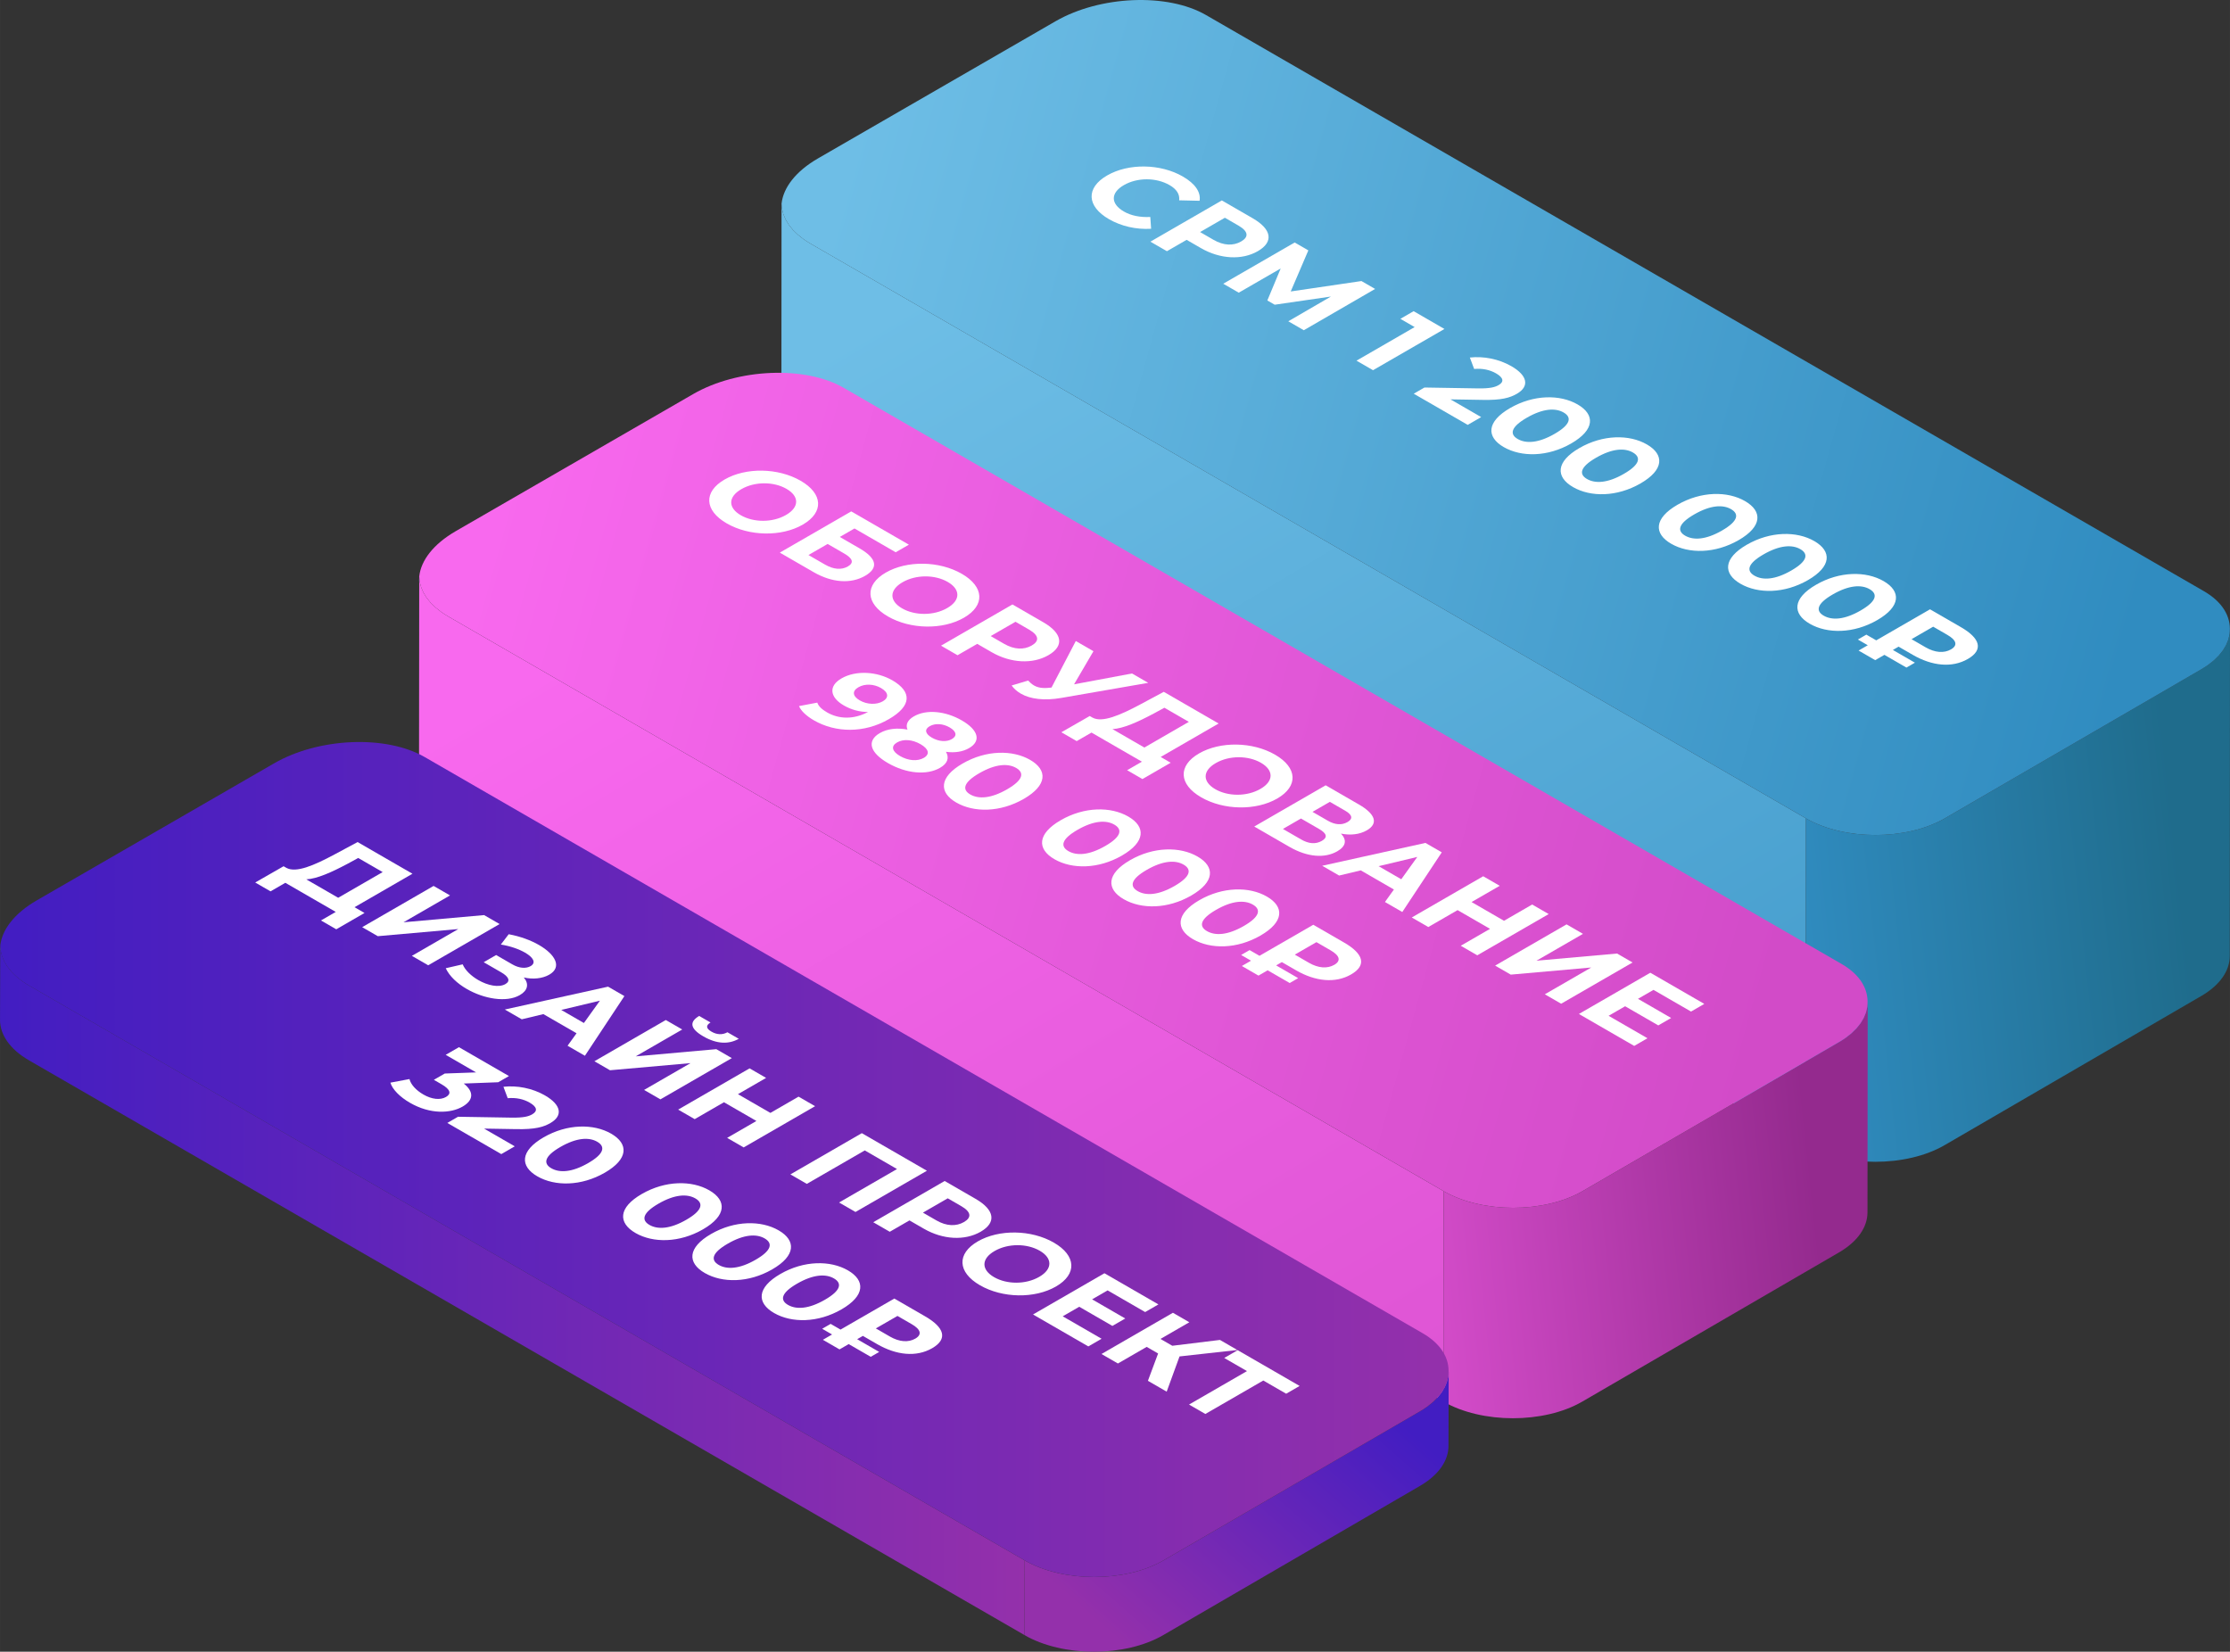 <?xml version="1.0" encoding="UTF-8"?> <!-- Creator: CorelDRAW 2018 (64-Bit) --> <svg xmlns="http://www.w3.org/2000/svg" xmlns:xlink="http://www.w3.org/1999/xlink" xml:space="preserve" width="101.276mm" height="75.012mm" style="shape-rendering:geometricPrecision; text-rendering:geometricPrecision; image-rendering:optimizeQuality; fill-rule:evenodd; clip-rule:evenodd" viewBox="0 0 3921.39 2904.47"><rect x="0" y="0" width="3921.39" height="2904.47" fill="#333333" stroke="none"/> <defs> <style type="text/css"> <![CDATA[ .fil12 {fill:white;fill-rule:nonzero} .fil11 {fill:url(#id0)} .fil8 {fill:url(#id1)} .fil3 {fill:url(#id2)} .fil9 {fill:url(#id3)} .fil10 {fill:url(#id4)} .fil7 {fill:url(#id5)} .fil0 {fill:url(#id6)} .fil5 {fill:url(#id7)} .fil1 {fill:url(#id8)} .fil6 {fill:url(#id9)} .fil2 {fill:url(#id10)} .fil4 {fill:url(#id11)} ]]> </style> <linearGradient id="id0" gradientUnits="userSpaceOnUse" x1="-0.5" y1="1669.26" x2="1.17" y2="1669.89"> <stop offset="0" style="stop-opacity:1; stop-color:#6EBEE6"></stop> <stop offset="0" style="stop-opacity:1; stop-color:#6EBEE6"></stop> <stop offset="1" style="stop-opacity:1; stop-color:#308CC0"></stop> <stop offset="1" style="stop-opacity:1; stop-color:#308CC0"></stop> </linearGradient> <linearGradient id="id1" gradientUnits="userSpaceOnUse" x1="-0" y1="2268.59" x2="1801.78" y2="2268.59"> <stop offset="0" style="stop-opacity:1; stop-color:#421DC2"></stop> <stop offset="1" style="stop-opacity:1; stop-color:#9430AB"></stop> </linearGradient> <linearGradient id="id2" gradientUnits="userSpaceOnUse" xlink:href="#id0" x1="1373.43" y1="364.46" x2="1375.08" y2="365.09"> </linearGradient> <linearGradient id="id3" gradientUnits="userSpaceOnUse" xlink:href="#id1" x1="2377.44" y1="2426.3" x2="1971.45" y2="2889.49"> </linearGradient> <linearGradient id="id4" gradientUnits="userSpaceOnUse" xlink:href="#id1" x1="0.45" y1="2038.96" x2="2547.32" y2="2038.96"> </linearGradient> <linearGradient id="id5" gradientUnits="userSpaceOnUse" xlink:href="#id0" x1="736.29" y1="1020.02" x2="737.96" y2="1020.65"> </linearGradient> <linearGradient id="id6" gradientUnits="userSpaceOnUse" xlink:href="#id0" x1="1803.09" y1="405.03" x2="3359.86" y2="3008.57"> </linearGradient> <linearGradient id="id7" gradientUnits="userSpaceOnUse" x1="2004.24" y1="2227.45" x2="3190.07" y2="2100.8"> <stop offset="0" style="stop-opacity:1; stop-color:#F869EE"></stop> <stop offset="0.439" style="stop-opacity:1; stop-color:#D24BC8"></stop> <stop offset="1" style="stop-opacity:1; stop-color:#942A8E"></stop> <stop offset="1" style="stop-opacity:1; stop-color:#942A8E"></stop> </linearGradient> <linearGradient id="id8" gradientUnits="userSpaceOnUse" x1="2616.89" y1="1677.1" x2="3834.65" y2="1546.66"> <stop offset="0" style="stop-opacity:1; stop-color:#6EBEE6"></stop> <stop offset="0.439" style="stop-opacity:1; stop-color:#308CC0"></stop> <stop offset="1" style="stop-opacity:1; stop-color:#1F6C8C"></stop> <stop offset="1" style="stop-opacity:1; stop-color:#1F6C8C"></stop> </linearGradient> <linearGradient id="id9" gradientUnits="userSpaceOnUse" x1="819.05" y1="1059.78" x2="3132.23" y2="1701.37"> <stop offset="0" style="stop-opacity:1; stop-color:#F869EE"></stop> <stop offset="1" style="stop-opacity:1; stop-color:#D24BC8"></stop> <stop offset="1" style="stop-opacity:1; stop-color:#D24BC8"></stop> </linearGradient> <linearGradient id="id10" gradientUnits="userSpaceOnUse" xlink:href="#id0" x1="1456.17" y1="404.23" x2="3769.35" y2="1045.83"> </linearGradient> <linearGradient id="id11" gradientUnits="userSpaceOnUse" xlink:href="#id9" x1="1200.99" y1="1016.86" x2="2641.23" y2="3425.54"> </linearGradient> </defs> <g id="Слой_x0020_1">  <path class="fil0" d="M1425.24 428.41c-4.23,-2.45 -8.21,-4.99 -11.92,-7.62 -1.26,-0.89 -2.31,-1.83 -3.51,-2.75 -2.32,-1.77 -4.71,-3.54 -6.81,-5.37 -1.37,-1.19 -2.49,-2.43 -3.76,-3.66 -1.68,-1.62 -3.47,-3.22 -5,-4.89 -1.17,-1.3 -2.11,-2.65 -3.19,-3.96 -1.34,-1.64 -2.79,-3.28 -3.96,-4.96 -0.97,-1.38 -1.71,-2.81 -2.57,-4.21 -1.03,-1.65 -2.15,-3.29 -3,-4.97 -0.76,-1.48 -1.26,-2.95 -1.9,-4.44 -0.7,-1.65 -1.51,-3.31 -2.09,-4.99 -0.49,-1.49 -0.76,-3 -1.15,-4.51 -0.42,-1.68 -0.97,-3.35 -1.24,-5.04 -0.26,-1.51 -0.27,-3.07 -0.41,-4.6 -0.15,-1.66 -0.39,-3.33 -0.39,-5.01l-0.03 -0.26 -0.37 574.65c-0.07,25.78 16.92,51.59 50.95,71.22l1750.44 1010.64 0.38 -574.66 -1750.45 -1010.63z"></path> <path class="fil1" d="M3920.98 1111.36c-0.12,1.49 -0.14,2.98 -0.38,4.46 -0.27,1.72 -0.81,3.43 -1.24,5.15 -0.37,1.45 -0.61,2.9 -1.09,4.34 -0.57,1.73 -1.41,3.44 -2.13,5.15 -0.6,1.39 -1.06,2.81 -1.78,4.18 -0.87,1.73 -2.02,3.42 -3.06,5.12 -0.81,1.34 -1.5,2.69 -2.42,4.02 -1.19,1.71 -2.65,3.36 -4,5.04 -1.04,1.27 -1.92,2.57 -3.06,3.81 -1.56,1.73 -3.39,3.4 -5.14,5.08 -1.19,1.13 -2.21,2.31 -3.47,3.42 -2.08,1.8 -4.43,3.54 -6.71,5.3 -1.2,0.91 -2.24,1.87 -3.5,2.76 -3.66,2.61 -7.58,5.14 -11.76,7.57l-451.31 262.26c-67.18,39.05 -176.63,39.05 -244.25,0.02l-0.38 574.66c67.63,39.02 177.07,39.02 244.26,0l451.3 -262.28c33.38,-19.39 50.09,-44.8 50.16,-70.25l0.37 -574.64c0,1.61 -0.27,3.22 -0.41,4.84z"></path> <path class="fil2" d="M1374.71 362.45c0.14,1.53 0.15,3.09 0.41,4.6 0.27,1.7 0.82,3.36 1.24,5.04 0.38,1.5 0.65,3.02 1.15,4.51 0.58,1.68 1.39,3.33 2.09,4.99 0.64,1.49 1.15,2.96 1.9,4.44 0.86,1.68 1.98,3.32 3,4.97 0.86,1.39 1.6,2.83 2.57,4.21 1.17,1.68 2.62,3.32 3.96,4.96 1.08,1.31 2.02,2.66 3.19,3.96 1.53,1.66 3.32,3.26 5,4.89 1.27,1.23 2.39,2.47 3.76,3.66 2.1,1.83 4.49,3.59 6.81,5.37 1.2,0.92 2.25,1.86 3.51,2.75 3.71,2.64 7.69,5.18 11.92,7.62l1750.45 1010.63c67.61,39.04 177.07,39.04 244.25,-0.02l451.31 -262.26c4.18,-2.43 8.1,-4.96 11.76,-7.57 1.26,-0.89 2.3,-1.84 3.5,-2.76 2.28,-1.76 4.63,-3.5 6.71,-5.3 1.26,-1.11 2.28,-2.28 3.47,-3.42 1.75,-1.68 3.58,-3.35 5.15,-5.08 1.12,-1.24 2.01,-2.54 3.05,-3.81 1.35,-1.68 2.81,-3.33 4,-5.04 0.91,-1.33 1.61,-2.68 2.42,-4.02 1.04,-1.71 2.19,-3.39 3.06,-5.12 0.71,-1.37 1.18,-2.79 1.78,-4.18 0.72,-1.71 1.56,-3.42 2.13,-5.15 0.48,-1.45 0.72,-2.9 1.09,-4.34l0.4 -1.66c0.33,-1.5 0.74,-3.03 0.94,-4.55l0.29 -3.4 0.05 -0.56c2.06,-26.61 -12.73,-52.31 -45.46,-71.21l-1754.8 -1013.14c-67.85,-39.18 -186.37,-34.26 -264.72,10.97l-417.33 240.95c-39.65,22.88 -61.34,51.71 -64.36,79.7 0.04,1.45 0.22,2.92 0.34,4.37z"></path> <path class="fil3" d="M1374.29 359.95c-0.26,3.25 -0.29,6.46 -0.03,9.67l0.03 -9.67z"></path> <path class="fil4" d="M788.12 1083.97c-4.24,-2.45 -8.21,-5 -11.93,-7.62 -1.25,-0.89 -2.31,-1.84 -3.5,-2.76 -2.33,-1.76 -4.72,-3.51 -6.83,-5.35 -1.36,-1.19 -2.48,-2.45 -3.74,-3.66 -1.69,-1.63 -3.49,-3.22 -5.01,-4.89 -1.18,-1.31 -2.11,-2.65 -3.19,-3.96 -1.35,-1.65 -2.79,-3.28 -3.97,-4.94 -0.98,-1.41 -1.71,-2.81 -2.56,-4.24 -1.01,-1.65 -2.15,-3.29 -3,-4.97 -0.75,-1.46 -1.25,-2.95 -1.89,-4.43 -0.71,-1.66 -1.53,-3.3 -2.1,-4.98 -0.5,-1.49 -0.76,-3 -1.15,-4.51 -0.43,-1.68 -0.96,-3.36 -1.25,-5.04 -0.26,-1.53 -0.26,-3.07 -0.4,-4.6 -0.15,-1.68 -0.4,-3.35 -0.4,-5.01l-0.02 -0.26 -0.37 370.05c-0.07,25.78 16.92,51.59 50.94,71.24l1750.45 1010.61 0.38 -370.04 -1750.46 -1010.63z"></path> <path class="fil5" d="M3283.86 1766.91c-0.14,1.5 -0.14,2.99 -0.38,4.46 -0.29,1.73 -0.82,3.44 -1.24,5.17 -0.37,1.45 -0.61,2.9 -1.09,4.34 -0.57,1.72 -1.41,3.43 -2.15,5.15 -0.6,1.39 -1.06,2.8 -1.76,4.18 -0.88,1.72 -2.02,3.42 -3.06,5.11 -0.82,1.35 -1.5,2.72 -2.43,4.03 -1.19,1.71 -2.64,3.36 -4,5.04 -1.02,1.27 -1.92,2.56 -3.04,3.81 -1.56,1.72 -3.4,3.39 -5.15,5.07 -1.18,1.13 -2.21,2.31 -3.47,3.42 -2.06,1.83 -4.41,3.57 -6.71,5.31 -1.18,0.92 -2.24,1.86 -3.5,2.76 -3.66,2.61 -7.57,5.13 -11.76,7.55l-451.3 262.29c-67.19,39.04 -176.63,39.04 -244.24,0l-0.38 370.04c67.61,39.05 177.06,39.05 244.24,0l451.31 -262.26c33.37,-19.4 50.08,-44.81 50.16,-70.24l0.37 -370.05c-0.02,1.61 -0.27,3.21 -0.41,4.82z"></path> <path class="fil6" d="M737.59 1018.01c0.14,1.53 0.14,3.07 0.4,4.6 0.29,1.68 0.82,3.36 1.25,5.04 0.38,1.5 0.65,3.02 1.15,4.51 0.56,1.68 1.38,3.32 2.09,4.98 0.64,1.48 1.14,2.97 1.89,4.43 0.86,1.68 1.99,3.32 3,4.97 0.86,1.41 1.59,2.83 2.56,4.24 1.18,1.66 2.63,3.29 3.97,4.94 1.08,1.31 2.01,2.65 3.19,3.96 1.52,1.67 3.32,3.26 5.01,4.89 1.26,1.22 2.38,2.47 3.74,3.66 2.11,1.84 4.5,3.59 6.83,5.35 1.19,0.92 2.25,1.86 3.5,2.76 3.71,2.62 7.68,5.18 11.93,7.62l1750.46 1010.63c67.61,39.04 177.05,39.04 244.24,0l451.3 -262.29c4.19,-2.42 8.1,-4.94 11.76,-7.55 1.26,-0.9 2.31,-1.84 3.5,-2.76 2.3,-1.75 4.65,-3.48 6.71,-5.31 1.25,-1.11 2.29,-2.28 3.47,-3.42 1.75,-1.68 3.59,-3.35 5.15,-5.07 1.12,-1.25 2.02,-2.55 3.04,-3.81 1.37,-1.68 2.81,-3.33 4,-5.04 0.93,-1.32 1.61,-2.68 2.43,-4.03 1.04,-1.7 2.18,-3.39 3.06,-5.11 0.7,-1.38 1.16,-2.78 1.76,-4.18 0.74,-1.72 1.57,-3.43 2.15,-5.15 0.48,-1.45 0.72,-2.9 1.09,-4.34l0.4 -1.66c0.33,-1.52 0.72,-3.04 0.94,-4.55l0.29 -3.42 0.04 -0.55c2.06,-26.62 -12.72,-52.33 -45.45,-71.22l-1754.8 -1013.14c-67.86,-39.18 -186.37,-34.24 -264.72,10.98l-417.33 240.95c-39.65,22.9 -61.34,51.72 -64.37,79.69 0.05,1.46 0.22,2.92 0.35,4.39z"></path> <path class="fil7" d="M737.16 1015.51c-0.26,3.24 -0.28,6.46 -0.03,9.67l0.03 -9.67z"></path> <path class="fil8" d="M51.33 1733.21c-4.24,-2.45 -8.21,-4.99 -11.92,-7.61 -1.27,-0.9 -2.31,-1.84 -3.51,-2.75 -2.33,-1.78 -4.73,-3.54 -6.83,-5.38 -1.36,-1.19 -2.48,-2.45 -3.74,-3.65 -1.68,-1.64 -3.48,-3.24 -5.01,-4.91 -1.18,-1.3 -2.12,-2.63 -3.19,-3.96 -1.34,-1.64 -2.79,-3.26 -3.97,-4.94 -0.98,-1.39 -1.71,-2.81 -2.57,-4.22 -1.02,-1.66 -2.14,-3.29 -3,-4.97 -0.75,-1.46 -1.26,-2.95 -1.89,-4.43 -0.71,-1.66 -1.53,-3.31 -2.09,-4.99 -0.5,-1.5 -0.76,-3 -1.15,-4.52 -0.42,-1.68 -0.96,-3.35 -1.24,-5.04 -0.26,-1.53 -0.27,-3.06 -0.41,-4.6 -0.14,-1.66 -0.39,-3.33 -0.39,-5.01l-0.02 -0.24 -0.37 131.35c-0.07,25.78 16.92,51.58 50.95,71.23l1750.45 1010.61 0.37 -131.35 -1750.45 -1010.63z"></path> <path class="fil9" d="M2547.07 2416.17c-0.12,1.49 -0.14,2.96 -0.38,4.47 -0.27,1.72 -0.81,3.43 -1.24,5.15 -0.37,1.44 -0.62,2.9 -1.09,4.33 -0.57,1.73 -1.41,3.44 -2.13,5.15 -0.6,1.41 -1.06,2.81 -1.77,4.19 -0.88,1.73 -2.01,3.42 -3.05,5.12 -0.82,1.32 -1.51,2.69 -2.43,4.01 -1.19,1.71 -2.65,3.36 -4,5.05 -1.04,1.25 -1.93,2.56 -3.05,3.8 -1.57,1.73 -3.4,3.4 -5.15,5.08 -1.19,1.13 -2.21,2.3 -3.47,3.42 -2.06,1.81 -4.43,3.55 -6.71,5.31 -1.2,0.9 -2.24,1.86 -3.5,2.75 -3.66,2.61 -7.58,5.15 -11.76,7.58l-451.31 262.26c-67.18,39.04 -176.63,39.04 -244.25,0l-0.37 131.35c67.61,39.04 177.05,39.04 244.25,0l451.3 -262.26c33.38,-19.39 50.09,-44.81 50.16,-70.25l0.37 -131.35c0,1.61 -0.27,3.23 -0.41,4.85z"></path> <path class="fil10" d="M0.79 1667.25c0.14,1.54 0.15,3.07 0.41,4.6 0.28,1.69 0.82,3.36 1.24,5.04 0.39,1.51 0.65,3.02 1.15,4.52 0.57,1.68 1.39,3.32 2.09,4.99 0.64,1.48 1.14,2.97 1.89,4.43 0.86,1.68 1.98,3.31 3,4.96 0.86,1.42 1.6,2.84 2.57,4.23 1.18,1.68 2.63,3.31 3.97,4.94 1.07,1.33 2.01,2.66 3.19,3.96 1.52,1.67 3.32,3.27 5.01,4.91 1.27,1.2 2.39,2.46 3.74,3.65 2.1,1.84 4.5,3.6 6.83,5.38 1.2,0.9 2.24,1.84 3.51,2.75 3.71,2.62 7.68,5.16 11.92,7.61l1750.45 1010.63c67.62,39.04 177.07,39.04 244.25,0l451.31 -262.26c4.18,-2.43 8.1,-4.98 11.76,-7.58 1.25,-0.89 2.29,-1.84 3.5,-2.75 2.28,-1.76 4.64,-3.5 6.71,-5.31 1.25,-1.12 2.28,-2.28 3.47,-3.42 1.75,-1.69 3.58,-3.35 5.15,-5.08 1.12,-1.24 2.01,-2.54 3.05,-3.8 1.35,-1.68 2.81,-3.34 4,-5.05 0.92,-1.32 1.61,-2.69 2.43,-4.01 1.04,-1.71 2.17,-3.39 3.05,-5.12 0.71,-1.38 1.17,-2.79 1.77,-4.19 0.72,-1.71 1.56,-3.42 2.13,-5.15 0.48,-1.43 0.72,-2.9 1.09,-4.33l0.39 -1.66c0.33,-1.53 0.74,-3.03 0.94,-4.55l0.29 -3.4 0.05 -0.56c2.06,-26.62 -12.73,-52.33 -45.46,-71.23l-1754.8 -1013.13c-67.85,-39.17 -186.37,-34.27 -264.72,10.96l-417.33 240.95c-39.65,22.89 -61.34,51.71 -64.36,79.69 0.05,1.48 0.22,2.93 0.34,4.38z"></path> <path class="fil11" d="M0.37 1664.76c-0.26,3.24 -0.28,6.45 -0.03,9.66l0.03 -9.66z"></path> <path class="fil12" d="M1949.92 385.29c21.88,12.63 47.9,18.54 74.28,16.99l-1.44 -20.72c-18.3,0.83 -33.91,-2.38 -46.47,-9.63 -23.5,-13.57 -23.68,-32.73 0,-46.41 23.68,-13.67 56.88,-13.57 80.38,0 12.56,7.25 18.12,16.26 16.87,26.72l35.89 0.83c2.51,-15.12 -7.72,-30.14 -29.43,-42.68 -39.11,-22.58 -95.27,-23.72 -133.13,-1.86 -37.86,21.86 -35.89,54.28 3.05,76.76z"></path> <path id="1" class="fil12" d="M2202.9 383.84l-54.36 -31.39 -125.59 72.51 29.07 16.78 34.63 -19.99 25.3 14.61c33.55,19.37 71.95,21.44 99.94,5.29 28.16,-16.26 24.58,-38.43 -8.98,-57.8zm-68.89 37.91l-23.68 -13.68 43.6 -25.17 23.68 13.68c17.76,10.25 18.66,20.09 4.84,28.07 -13.64,7.88 -30.68,7.36 -48.44,-2.9z"></path> <polygon id="2" class="fil12" points="2292.7,580.71 2418.11,508.09 2394.07,494.21 2269.7,512.53 2300.68,440.29 2276.64,426.41 2151.05,498.92 2178.32,514.67 2252.06,472.09 2228.58,528.36 2241.53,535.83 2340.42,521.45 2265.43,564.96 "></polygon> <polygon id="3" class="fil12" points="2485.84,547.19 2462.51,560.66 2487.63,575.16 2385.37,634.21 2414.43,650.99 2540.02,578.48 "></polygon> <path id="4" class="fil12" d="M2550.61 702.26l56.16 0.93c33.91,0.72 48.44,-3.73 60.64,-10.77 22.79,-13.16 18.48,-32.21 -9.51,-48.38 -22.61,-13.05 -49.34,-17.92 -73.2,-15.33l7.53 20.1c14.53,-1.35 27.81,1.55 38.57,7.77 13.28,7.66 14.35,14.91 4.48,20.61 -6.1,3.52 -14.53,6.11 -36.24,5.8l-94.19 -1.55 -18.84 10.88 94.91 54.8 23.68 -13.67 -54 -31.18z"></path> <path id="5" class="fil12" d="M2644.27 786.17c31.04,17.92 77.32,17.51 118.77,-6.42 41.45,-23.93 42.17,-50.65 11.13,-68.57 -30.86,-17.82 -77.33,-17.51 -118.78,6.42 -41.45,23.93 -41.98,50.76 -11.12,68.58zm24.58 -14.19c-14.36,-8.29 -12.56,-20.93 15.97,-37.4 28.53,-16.47 50.41,-17.51 64.77,-9.22 14.53,8.39 12.74,21.02 -15.79,37.5 -28.53,16.47 -50.42,17.51 -64.95,9.12z"></path> <path id="6" class="fil12" d="M2766.09 856.5c31.04,17.92 77.33,17.51 118.77,-6.42 41.45,-23.93 42.16,-50.65 11.12,-68.57 -30.86,-17.82 -77.33,-17.51 -118.77,6.42 -41.45,23.93 -41.98,50.76 -11.12,68.57zm24.58 -14.19c-14.35,-8.29 -12.56,-20.92 15.97,-37.4 28.53,-16.47 50.42,-17.51 64.77,-9.22 14.54,8.39 12.74,21.03 -15.79,37.5 -28.52,16.47 -50.42,17.51 -64.95,9.11z"></path> <path id="7" class="fil12" d="M2938.7 956.16c31.04,17.92 77.32,17.51 118.77,-6.42 41.45,-23.93 42.16,-50.65 11.12,-68.57 -30.86,-17.82 -77.33,-17.51 -118.77,6.42 -41.45,23.93 -41.98,50.76 -11.12,68.58zm24.58 -14.19c-14.36,-8.29 -12.56,-20.93 15.97,-37.4 28.53,-16.47 50.42,-17.51 64.77,-9.22 14.53,8.39 12.74,21.02 -15.79,37.5 -28.52,16.47 -50.42,17.51 -64.95,9.12z"></path> <path id="8" class="fil12" d="M3060.52 1026.49c31.04,17.92 77.33,17.51 118.77,-6.42 41.45,-23.93 42.16,-50.65 11.13,-68.57 -30.86,-17.82 -77.33,-17.51 -118.78,6.42 -41.45,23.93 -41.98,50.76 -11.12,68.57zm24.58 -14.19c-14.35,-8.29 -12.56,-20.92 15.97,-37.4 28.53,-16.47 50.42,-17.51 64.77,-9.22 14.53,8.39 12.74,21.03 -15.79,37.5 -28.52,16.47 -50.41,17.51 -64.95,9.11z"></path> <path id="9" class="fil12" d="M3182.35 1096.83c31.04,17.92 77.33,17.51 118.77,-6.42 41.45,-23.93 42.16,-50.65 11.12,-68.57 -30.86,-17.82 -77.33,-17.51 -118.77,6.42 -41.45,23.93 -41.98,50.76 -11.12,68.57zm24.58 -14.19c-14.35,-8.29 -12.56,-20.92 15.97,-37.39 28.53,-16.47 50.42,-17.51 64.77,-9.22 14.53,8.39 12.74,21.03 -15.79,37.5 -28.52,16.47 -50.42,17.51 -64.95,9.11z"></path> <path id="10" class="fil12" d="M3363.74 1151.63c33.55,19.37 68.71,23.31 96.7,7.14 28.16,-16.26 21.35,-36.56 -12.2,-55.93l-54.37 -31.39 -94.55 54.59 -17.4 -10.05 -14.89 8.6 17.4 10.05 -16.15 9.32 29.25 16.89 16.15 -9.32 38.75 22.37 14.89 -8.6 -38.75 -22.38 10.04 -5.8 25.12 14.5zm67.1 -9.74c-12.38,7.15 -28.35,5.8 -44.5,-3.52l-24.94 -14.4 38.03 -21.96 24.94 14.4c16.15,9.32 18.66,18.43 6.46,25.48z"></path> <path class="fil12" d="M1277.96 920.37c39.47,22.79 96.17,23.83 133.67,2.18 37.5,-21.65 35.7,-54.38 -3.77,-77.17 -39.65,-22.89 -96.35,-23.72 -133.67,-2.18 -37.32,21.55 -35.88,54.28 3.77,77.17zm24.76 -14.3c-22.43,-12.95 -22.96,-32.11 0.89,-45.89 23.86,-13.78 57.06,-13.47 79.48,-0.52 22.43,12.95 22.96,32.11 -0.9,45.89 -23.86,13.78 -57.05,13.46 -79.48,0.51z"></path> <path id="1" class="fil12" d="M1371.26 971.75l59.57 34.39c32.29,18.64 65.31,20.92 90.43,6.42 24.04,-13.88 20.63,-30.76 -9.69,-48.27l-34.81 -20.1 25.83 -14.91 72.49 41.85 23.15 -13.36 -101.37 -58.53 -125.59 72.51zm50.41 4.24l33.73 -19.47 29.06 16.78c15.25,8.8 17.59,16.37 6.46,22.79 -11.3,6.52 -25.3,5.28 -40.19,-3.32l-29.07 -16.78z"></path> <path id="2" class="fil12" d="M1561.44 1084.03c39.47,22.79 96.17,23.82 133.67,2.18 37.5,-21.65 35.7,-54.39 -3.77,-77.17 -39.65,-22.9 -96.35,-23.72 -133.67,-2.18 -37.32,21.54 -35.89,54.28 3.77,77.17zm24.76 -14.3c-22.43,-12.95 -22.97,-32.11 0.89,-45.89 23.86,-13.78 57.05,-13.46 79.48,-0.51 22.43,12.95 22.97,32.11 -0.89,45.89 -23.86,13.78 -57.05,13.47 -79.48,0.52z"></path> <path id="3" class="fil12" d="M1834.7 1094.29l-54.36 -31.39 -125.6 72.51 29.07 16.78 34.63 -19.99 25.3 14.61c33.55,19.37 71.95,21.44 99.94,5.28 28.17,-16.26 24.58,-38.43 -8.97,-57.8zm-68.9 37.91l-23.68 -13.67 43.6 -25.17 23.68 13.67c17.76,10.26 18.66,20.1 4.85,28.07 -13.64,7.87 -30.68,7.36 -48.45,-2.9z"></path> <path id="4" class="fil12" d="M1990.61 1184.3l-101.91 19.06 34.09 -58.22 -31.04 -17.92 -42.7 81.83 -2.51 0.21c-12.37,1.55 -21.17,0.21 -28.34,-3.94 -3.77,-2.18 -7,-5.08 -10.23,-8.6l-29.07 8.7c4.13,5.7 9.51,10.46 16.15,14.3 16.87,9.74 41.45,12.74 71.23,7.56l152.86 -26.52 -28.53 -16.47z"></path> <path id="5" class="fil12" d="M2041.03 1331.09l101.91 -58.83 -96.5 -55.71 -40.73 21.86c-36.48,19.54 -67.52,32.7 -84.42,23.56l-5.02 -2.9 -49.88 28.59 26.94 15.55 26.02 -15.02 88.66 51.19 -26.02 15.02 26.91 15.54 49.7 -28.69 -17.58 -10.15zm-12.32 -76.31l18.83 -10.25 43 24.83 -78.22 45.16 -56.13 -32.41c18.87,-0.91 44.71,-12.51 72.52,-27.33z"></path> <path id="6" class="fil12" d="M2112.26 1402.05c39.47,22.79 96.16,23.82 133.67,2.18 37.5,-21.65 35.7,-54.39 -3.77,-77.17 -39.65,-22.9 -96.35,-23.72 -133.67,-2.18 -37.32,21.54 -35.88,54.28 3.77,77.17zm24.76 -14.3c-22.43,-12.95 -22.97,-32.11 0.89,-45.89 23.86,-13.78 57.05,-13.46 79.48,-0.51 22.43,12.95 22.97,32.11 -0.89,45.89 -23.86,13.78 -57.06,13.47 -79.48,0.52z"></path> <path id="7" class="fil12" d="M2358.06 1465.85c16.51,3.32 32.66,1.66 45.4,-5.7 20.81,-12.01 15.25,-28.69 -13.82,-45.47l-58.49 -33.77 -125.59 72.51 61.9 35.74c31.75,18.33 62.26,20.41 84.15,7.77 15.25,-8.8 17.22,-19.68 6.46,-31.08zm-19.56 -55.83l27.1 15.64c12.56,7.25 13.82,14.19 3.95,19.89 -10.04,5.8 -21.89,4.97 -34.45,-2.28l-27.1 -15.64 30.5 -17.61zm-50.59 66.09l-31.94 -18.44 31.75 -18.33 31.94 18.44c13.46,7.77 15.43,14.71 4.84,20.82 -10.94,6.32 -23.14,5.29 -36.59,-2.49z"></path> <path id="8" class="fil12" d="M2435.39 1586.12l30.5 17.61 69.43 -104.93 -28.71 -16.57 -181.57 40.19 29.78 17.2 38.03 -9.12 58.31 33.67 -15.79 21.96zm-11.12 -62.98l68 -16.26 -28.17 39.26 -39.83 -23z"></path> <polygon id="9" class="fil12" points="2694.29,1590.57 2644.77,1619.16 2587.72,1586.22 2637.23,1557.63 2608.17,1540.85 2482.58,1613.36 2511.64,1630.14 2563.13,1600.42 2620.19,1633.35 2568.7,1663.08 2597.76,1679.86 2723.36,1607.35 "></polygon> <polygon id="10" class="fil12" points="2629.16,1697.99 2656.61,1713.84 2798.17,1701.3 2716.53,1748.44 2745.24,1765.01 2870.83,1692.5 2843.56,1676.76 2701.82,1689.39 2783.63,1642.16 2754.75,1625.48 "></polygon> <polygon id="11" class="fil12" points="2828.67,1786.24 2857.74,1769.46 2916.05,1803.13 2938.66,1790.08 2880.34,1756.41 2907.61,1740.67 2973.64,1778.79 2996.97,1765.32 2902.05,1710.52 2776.46,1783.03 2873.7,1839.18 2897.03,1825.71 "></polygon> <path id="12" class="fil12" d="M1569.06 1196.27c-26.55,-15.33 -63.69,-18.13 -89.35,-3.31 -23.68,13.67 -20.1,33.56 4.13,47.54 13.1,7.56 27.81,11.5 42.52,11.5 -25.12,13.47 -51.13,12.74 -71.95,0.72 -8.61,-4.97 -15.07,-10.57 -17.22,-17.2l-32.11 6.11c3.23,8.29 12.92,17.4 26.19,25.07 38.03,21.96 88.27,23 131.69,-2.07 40.55,-23.41 40.9,-48.27 6.1,-68.37zm-57.06 35.42c-12.92,-7.46 -13.99,-16.57 -2.51,-23.2 11.48,-6.63 27.27,-5.8 39.65,1.34 13.82,7.98 14,17.2 3.23,23.41 -10.94,6.32 -27.63,5.8 -40.37,-1.56z"></path> <path id="13" class="fil12" d="M1663.44 1322.02c15.07,2.07 29.25,0.1 40.55,-6.42 22.07,-12.74 16.15,-32.11 -12.74,-48.79 -28.52,-16.47 -62.08,-19.89 -84.15,-7.15 -11.3,6.53 -14.89,14.61 -11.3,23.31 -18.12,-3.42 -35.17,-1.65 -48.62,6.11 -23.68,13.68 -17.58,34.39 14.17,52.72 31.94,18.44 68,22.06 91.68,8.39 13.46,-7.77 16.51,-17.61 10.4,-28.18zm6.46 -42.89c11.84,6.84 13.82,14.81 3.95,20.51 -9.51,5.49 -23.15,4.46 -35.17,-2.49 -11.84,-6.83 -13.45,-14.61 -3.94,-20.1 9.87,-5.7 23.5,-4.66 35.16,2.07zm-87.2 50.34c-14.35,-8.29 -16.32,-17.51 -5.2,-23.93 11.12,-6.42 26.91,-5.18 41.26,3.11 14.53,8.39 16.87,17.61 5.74,24.03 -11.12,6.42 -27.27,5.18 -41.81,-3.21z"></path> <path id="14" class="fil12" d="M1681.56 1411.21c31.04,17.92 77.32,17.51 118.77,-6.42 41.45,-23.93 42.17,-50.65 11.13,-68.57 -30.86,-17.82 -77.33,-17.51 -118.77,6.42 -41.45,23.93 -41.98,50.76 -11.12,68.58zm24.58 -14.19c-14.36,-8.29 -12.56,-20.93 15.97,-37.4 28.53,-16.47 50.42,-17.51 64.77,-9.22 14.53,8.39 12.74,21.02 -15.79,37.5 -28.52,16.47 -50.42,17.51 -64.95,9.12z"></path> <path id="15" class="fil12" d="M1854.16 1510.86c31.04,17.92 77.32,17.51 118.77,-6.42 41.45,-23.93 42.17,-50.65 11.13,-68.57 -30.86,-17.82 -77.33,-17.51 -118.78,6.42 -41.45,23.93 -41.98,50.76 -11.12,68.57zm24.58 -14.19c-14.36,-8.29 -12.56,-20.92 15.97,-37.4 28.53,-16.47 50.41,-17.51 64.77,-9.22 14.53,8.39 12.74,21.03 -15.79,37.5 -28.53,16.47 -50.42,17.51 -64.95,9.11z"></path> <path id="16" class="fil12" d="M1975.99 1581.2c31.04,17.92 77.33,17.51 118.77,-6.42 41.45,-23.93 42.16,-50.65 11.12,-68.57 -30.86,-17.82 -77.33,-17.51 -118.77,6.42 -41.45,23.93 -41.98,50.76 -11.12,68.58zm24.58 -14.19c-14.35,-8.29 -12.56,-20.93 15.97,-37.4 28.53,-16.47 50.42,-17.51 64.77,-9.22 14.54,8.39 12.74,21.02 -15.79,37.5 -28.52,16.47 -50.41,17.51 -64.95,9.12z"></path> <path id="17" class="fil12" d="M2097.82 1651.54c31.04,17.92 77.32,17.51 118.77,-6.42 41.45,-23.93 42.17,-50.65 11.13,-68.57 -30.86,-17.82 -77.33,-17.51 -118.78,6.42 -41.45,23.93 -41.98,50.76 -11.12,68.57zm24.58 -14.19c-14.36,-8.29 -12.56,-20.92 15.97,-37.4 28.53,-16.47 50.41,-17.51 64.77,-9.22 14.53,8.39 12.74,21.03 -15.79,37.5 -28.53,16.47 -50.42,17.51 -64.95,9.11z"></path> <path id="18" class="fil12" d="M2279.21 1706.34c33.55,19.37 68.72,23.31 96.71,7.14 28.16,-16.26 21.35,-36.56 -12.2,-55.93l-54.37 -31.39 -94.55 54.59 -17.4 -10.05 -14.89 8.6 17.4 10.05 -16.15 9.32 29.25 16.89 16.15 -9.32 38.75 22.37 14.89 -8.6 -38.75 -22.38 10.05 -5.8 25.12 14.5zm67.1 -9.74c-12.38,7.15 -28.34,5.8 -44.49,-3.52l-24.94 -14.4 38.03 -21.96 24.94 14.4c16.15,9.32 18.66,18.43 6.45,25.48z"></path> <path class="fil12" d="M623.41 1595.28l101.91 -58.84 -96.5 -55.71 -40.73 21.86c-36.48,19.55 -67.52,32.7 -84.41,23.56l-5.02 -2.9 -49.88 28.59 26.94 15.56 26.02 -15.02 88.66 51.19 -26.01 15.02 26.91 15.54 49.7 -28.7 -17.58 -10.15zm-12.32 -76.31l18.83 -10.26 43 24.83 -78.23 45.16 -56.13 -32.4c18.87,-0.91 44.71,-12.51 72.52,-27.33z"></path> <polygon id="1" class="fil12" points="636.87,1630.39 664.32,1646.24 805.88,1633.71 724.24,1680.84 752.95,1697.41 878.54,1624.9 851.27,1609.15 709.53,1621.79 791.35,1574.56 762.46,1557.88 "></polygon> <path id="2" class="fil12" d="M921.07 1718.85c15.97,3.63 32.66,2.08 44.86,-4.97 22.78,-13.16 10.94,-35.32 -18.12,-52.11 -14.36,-8.29 -32.66,-15.12 -53.29,-18.96l-13.82 18.13c16.86,2.69 32.11,8.18 42.7,14.3 14.17,8.18 19.92,17.71 9.69,23.62 -8.26,4.76 -20.27,3.83 -32.11,-3.01l-28.53 -16.47 -21.89 12.64 30.68 17.71c13.1,7.56 17.04,15.23 7.53,20.72 -11.66,6.73 -31.22,2.49 -47.72,-7.04 -12.2,-7.05 -22.96,-16.99 -27.45,-27.66l-29.78 6.84c6.64,14.19 20.27,26.83 36.96,36.46 30.14,17.4 69.61,24.45 93.3,10.78 14.18,-8.19 16.51,-19.69 7,-30.98z"></path> <path id="3" class="fil12" d="M998.04 1838.91l30.5 17.61 69.44 -104.93 -28.71 -16.58 -181.57 40.19 29.78 17.2 38.04 -9.11 58.31 33.67 -15.79 21.96zm-11.12 -62.98l68 -16.27 -28.17 39.26 -39.83 -23z"></path> <path id="4" class="fil12" d="M1236.84 1822.44c23.51,13.57 44.5,14.3 62.26,4.25l-19.92 -11.5c-8.79,4.87 -18.48,4.46 -27.99,-1.03 -9.87,-5.7 -10.23,-11.09 -1.79,-16.16l-19.92 -11.5c-17.4,10.25 -16.5,22.17 7.36,35.94zm-191.62 43.71l27.45 15.85 141.56 -12.53 -81.64 47.13 28.71 16.58 125.59 -72.51 -27.27 -15.75 -141.74 12.64 81.82 -47.23 -28.89 -16.68 -125.59 72.51z"></path> <polygon id="5" class="fil12" points="1404.24,1928.41 1354.72,1957 1297.66,1924.06 1347.18,1895.47 1318.12,1878.69 1192.52,1951.2 1221.59,1967.98 1273.08,1938.25 1330.14,1971.19 1278.64,2000.92 1307.71,2017.7 1433.3,1945.19 "></polygon> <polygon id="6" class="fil12" points="1515.48,1992.63 1389.88,2065.14 1418.77,2081.82 1520.68,2022.98 1577.37,2055.72 1475.46,2114.55 1504.35,2131.23 1629.94,2058.72 "></polygon> <path id="7" class="fil12" d="M1715.53 2108.13l-54.36 -31.39 -125.59 72.51 29.06 16.78 34.63 -19.99 25.3 14.61c33.55,19.37 71.95,21.44 99.94,5.28 28.17,-16.26 24.58,-38.43 -8.97,-57.8zm-68.89 37.91l-23.68 -13.67 43.6 -25.17 23.68 13.67c17.76,10.26 18.66,20.1 4.84,28.07 -13.64,7.87 -30.68,7.36 -48.44,-2.9z"></path> <path id="8" class="fil12" d="M1723.24 2260.09c39.47,22.79 96.16,23.82 133.67,2.18 37.5,-21.65 35.7,-54.39 -3.77,-77.17 -39.65,-22.9 -96.35,-23.72 -133.67,-2.18 -37.32,21.54 -35.88,54.28 3.77,77.17zm24.76 -14.3c-22.43,-12.95 -22.96,-32.11 0.9,-45.89 23.86,-13.78 57.05,-13.46 79.48,-0.51 22.43,12.95 22.96,32.11 -0.89,45.89 -23.86,13.78 -57.06,13.47 -79.48,0.52z"></path> <polygon id="9" class="fil12" points="1868.75,2314.68 1897.82,2297.9 1956.13,2331.57 1978.74,2318.52 1920.42,2284.85 1947.69,2269.1 2013.72,2307.22 2037.04,2293.76 1942.13,2238.96 1816.54,2311.47 1913.78,2367.62 1937.11,2354.15 "></polygon> <polygon id="10" class="fil12" points="2018.56,2428.11 2051.58,2447.17 2074.18,2385.23 2175.91,2373.94 2145.23,2356.22 2061.45,2366.48 2040.63,2354.46 2091.41,2325.14 2062.52,2308.47 1936.93,2380.98 1965.82,2397.65 2016.41,2368.44 2036.51,2380.05 "></polygon> <polygon id="11" class="fil12" points="2285.36,2437.13 2176.46,2374.25 2152.77,2387.92 2192.78,2411.02 2090.87,2469.86 2119.58,2486.43 2221.49,2427.59 2261.68,2450.8 "></polygon> <path id="12" class="fil12" d="M815.47 1905.36l60.64 -2.28 18.84 -10.88 -87.91 -50.76 -23.32 13.47 53.47 30.87 -55.08 1.97 -19.2 11.08 13.28 7.67c16.5,9.53 17.58,16.99 8.07,22.48 -10.23,5.9 -25.11,4.14 -39.65,-4.25 -13.1,-7.56 -22.25,-17.61 -24.58,-27.25l-33.55 6.32c3.59,12.02 16.87,25.28 34.45,35.43 35.7,20.61 71.41,18.85 92.58,6.63 18.48,-10.67 20.99,-25.38 1.97,-40.5z"></path> <path id="13" class="fil12" d="M851.17 1984.6l56.16 0.93c33.91,0.72 48.44,-3.73 60.65,-10.77 22.78,-13.16 18.47,-32.21 -9.51,-48.38 -22.61,-13.05 -49.34,-17.92 -73.2,-15.33l7.53 20.09c14.54,-1.35 27.81,1.55 38.58,7.77 13.28,7.66 14.35,14.91 4.48,20.61 -6.1,3.52 -14.53,6.11 -36.24,5.8l-94.19 -1.55 -18.84 10.88 94.91 54.79 23.68 -13.67 -54.01 -31.18z"></path> <path id="14" class="fil12" d="M944.83 2068.51c31.04,17.92 77.33,17.51 118.77,-6.42 41.45,-23.93 42.16,-50.65 11.12,-68.57 -30.86,-17.82 -77.33,-17.51 -118.77,6.42 -41.45,23.93 -41.98,50.76 -11.12,68.58zm24.58 -14.19c-14.35,-8.29 -12.56,-20.93 15.97,-37.4 28.53,-16.47 50.42,-17.51 64.77,-9.22 14.54,8.39 12.74,21.02 -15.79,37.5 -28.52,16.47 -50.42,17.51 -64.95,9.12z"></path> <path id="15" class="fil12" d="M1117.43 2168.16c31.04,17.92 77.33,17.51 118.77,-6.42 41.45,-23.93 42.16,-50.65 11.12,-68.57 -30.86,-17.82 -77.33,-17.51 -118.77,6.42 -41.45,23.93 -41.98,50.76 -11.12,68.57zm24.58 -14.19c-14.35,-8.29 -12.56,-20.92 15.97,-37.4 28.53,-16.47 50.42,-17.51 64.77,-9.22 14.53,8.39 12.74,21.03 -15.79,37.5 -28.52,16.47 -50.42,17.51 -64.95,9.11z"></path> <path id="16" class="fil12" d="M1239.26 2238.5c31.03,17.92 77.32,17.51 118.77,-6.42 41.45,-23.93 42.17,-50.65 11.13,-68.57 -30.86,-17.82 -77.33,-17.51 -118.78,6.42 -41.45,23.93 -41.98,50.76 -11.12,68.58zm24.58 -14.19c-14.35,-8.29 -12.56,-20.93 15.97,-37.4 28.53,-16.47 50.41,-17.51 64.77,-9.22 14.53,8.39 12.74,21.02 -15.79,37.5 -28.53,16.47 -50.42,17.51 -64.95,9.12z"></path> <path id="17" class="fil12" d="M1361.09 2308.84c31.04,17.92 77.33,17.51 118.77,-6.42 41.45,-23.93 42.16,-50.65 11.12,-68.57 -30.86,-17.82 -77.33,-17.51 -118.77,6.42 -41.45,23.93 -41.98,50.76 -11.12,68.57zm24.58 -14.19c-14.35,-8.29 -12.56,-20.92 15.97,-37.4 28.53,-16.47 50.42,-17.51 64.77,-9.22 14.54,8.39 12.74,21.03 -15.79,37.5 -28.52,16.47 -50.42,17.51 -64.95,9.11z"></path> <path id="18" class="fil12" d="M1542.48 2363.64c33.55,19.37 68.71,23.31 96.7,7.14 28.16,-16.26 21.35,-36.56 -12.2,-55.93l-54.37 -31.39 -94.55 54.59 -17.4 -10.05 -14.89 8.6 17.4 10.05 -16.15 9.32 29.25 16.89 16.15 -9.32 38.75 22.37 14.89 -8.6 -38.75 -22.38 10.04 -5.8 25.12 14.5zm67.1 -9.74c-12.38,7.15 -28.35,5.8 -44.5,-3.52l-24.94 -14.4 38.03 -21.96 24.94 14.4c16.15,9.32 18.66,18.43 6.46,25.48z"></path> </g> </svg> 
